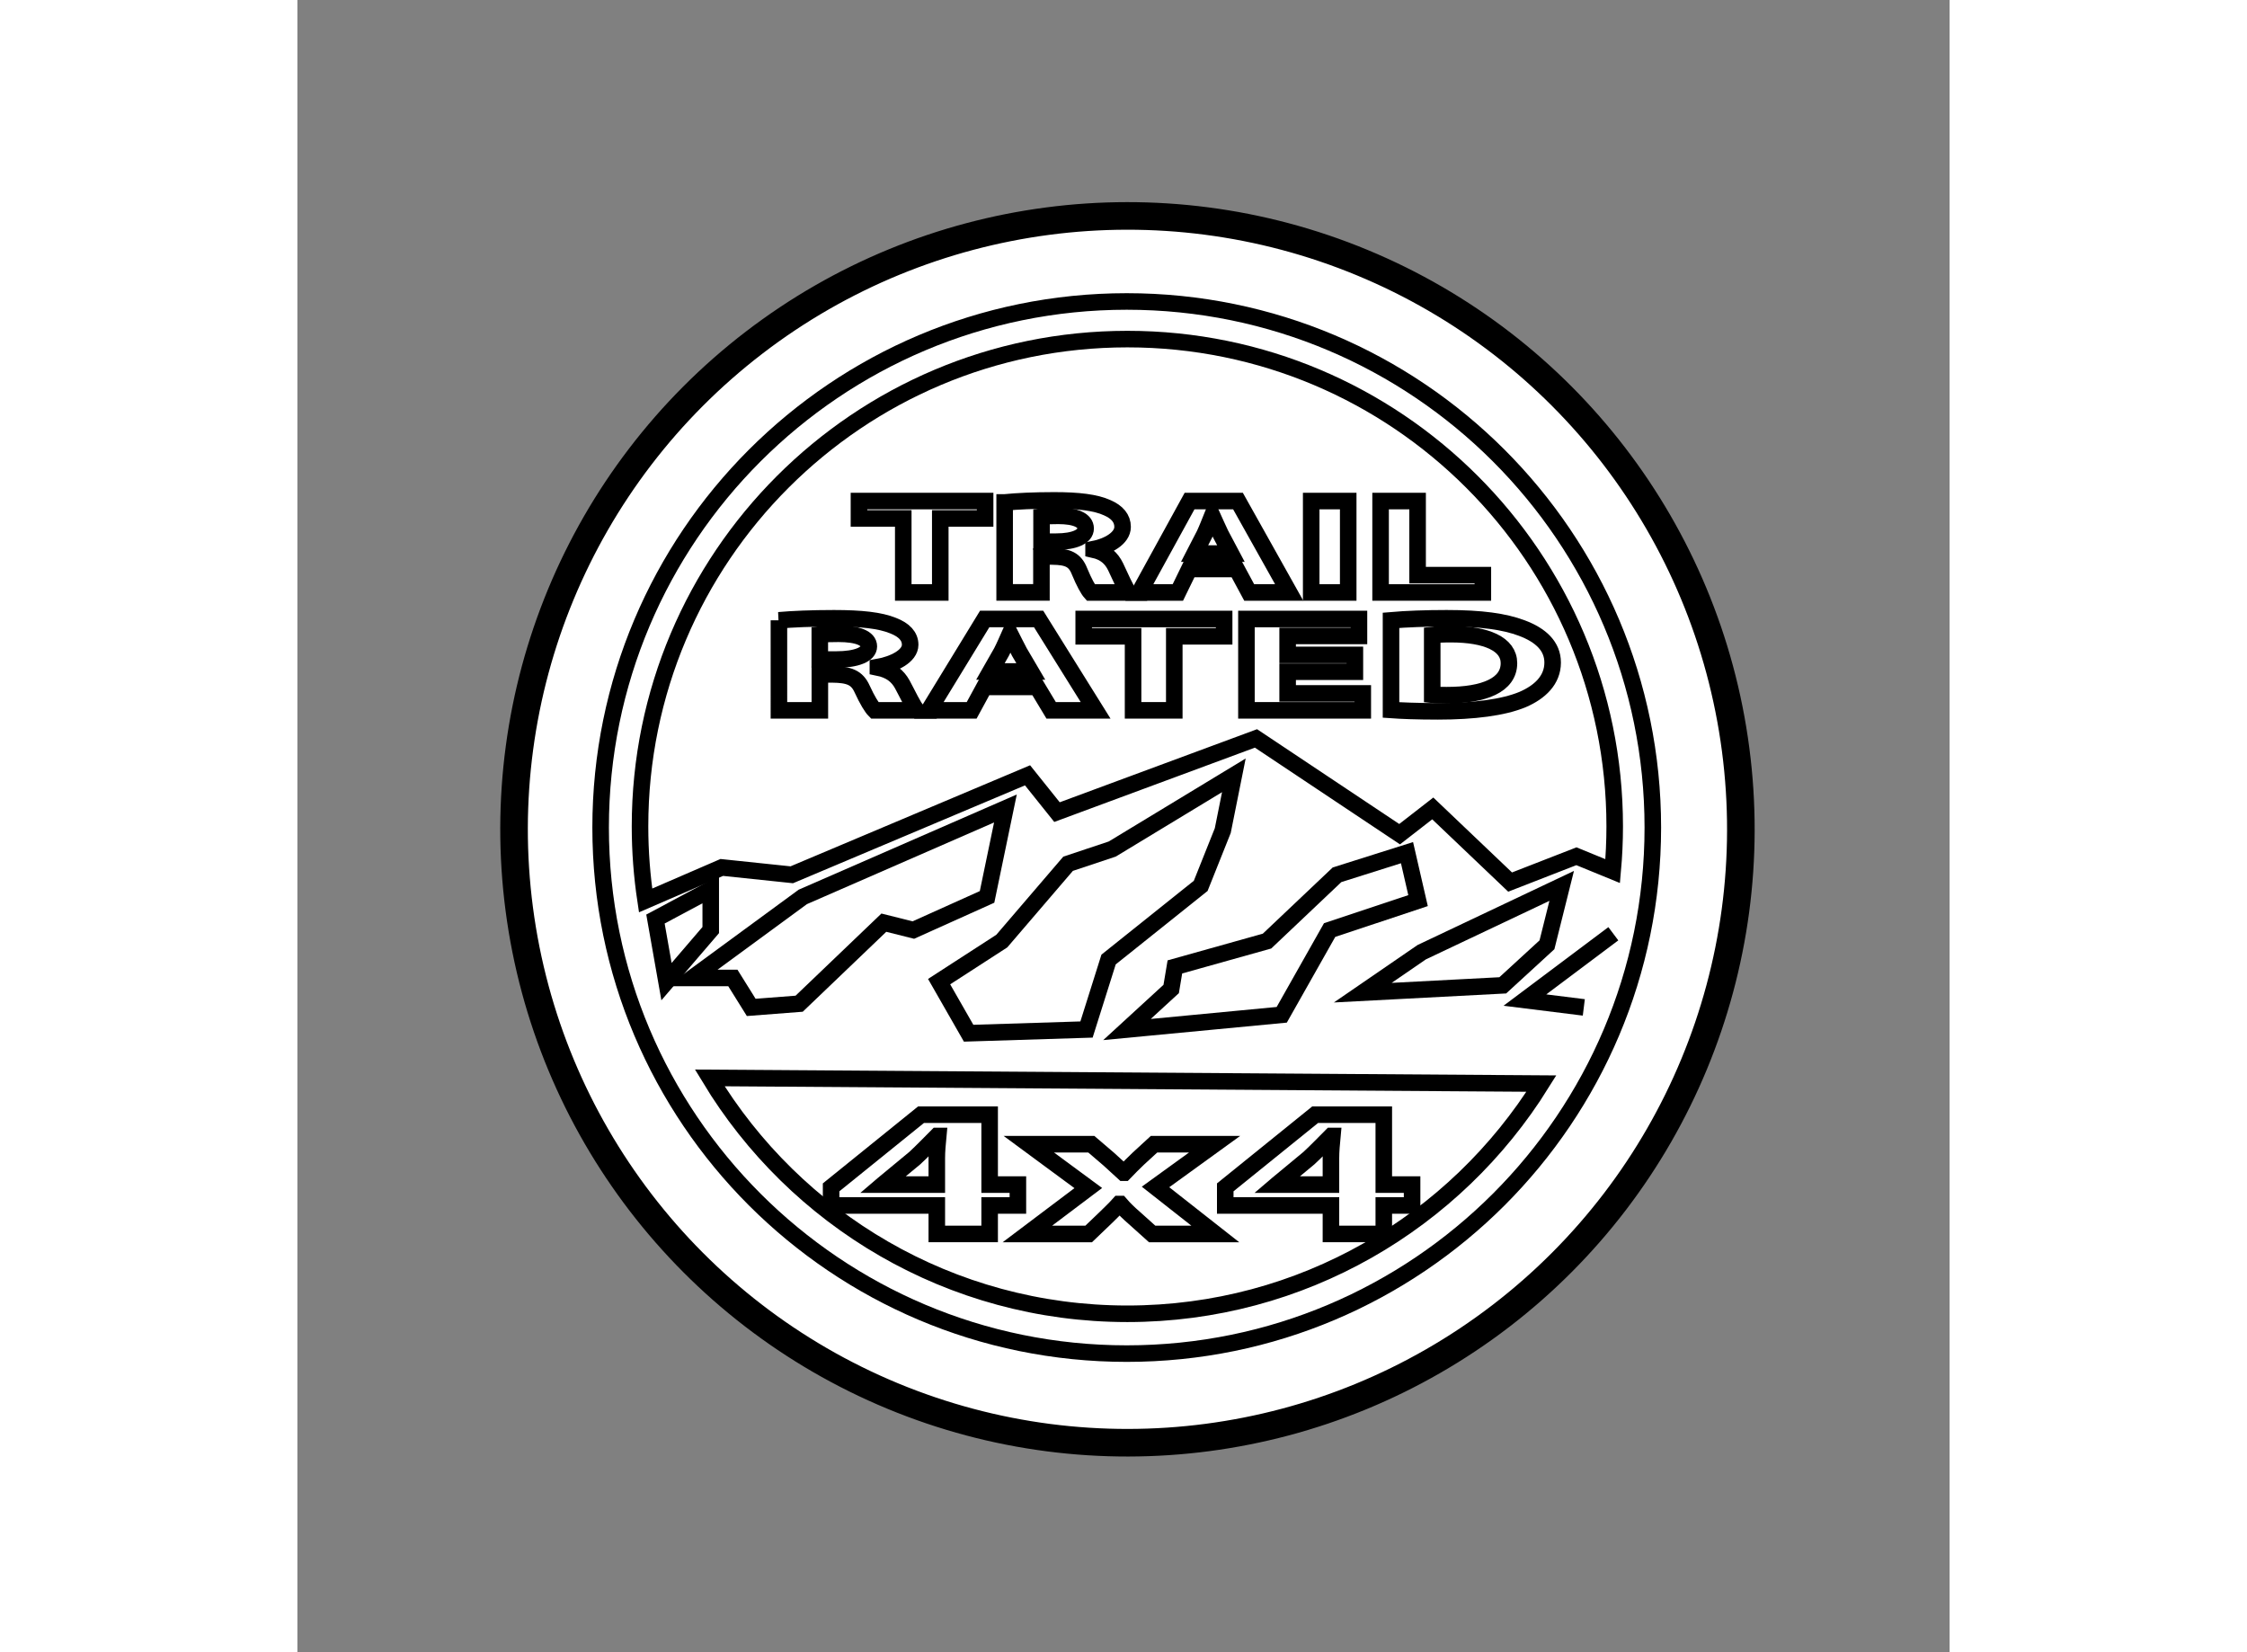 <?xml version="1.0" encoding="utf-8"?>
<!-- Generator: Adobe Illustrator 15.1.0, SVG Export Plug-In . SVG Version: 6.00 Build 0)  -->
<!DOCTYPE svg PUBLIC "-//W3C//DTD SVG 1.1//EN" "http://www.w3.org/Graphics/SVG/1.1/DTD/svg11.dtd">
<svg version="1.1" xmlns="http://www.w3.org/2000/svg" xmlns:xlink="http://www.w3.org/1999/xlink" x="0px" y="0px" width="244.8px"
	 height="180px" viewBox="41.935 33.379 29.951 29.951" enable-background="new 0 0 244.8 180" xml:space="preserve">
	
<rect x="41.935" y="33.379" width="29.951" height="29.951" fill="#808080" stroke="none"/>
	
<g><ellipse transform="matrix(0.383 -0.924 0.924 0.383 -9.559 82.503)" fill="#FFFFFF" stroke="#000000" stroke-width="0.5" cx="56.958" cy="48.405" rx="11.117" ry="11.117"></ellipse><polygon fill="none" stroke="#000000" stroke-width="0.3" points="52.918,42.777 52.115,42.777 52.115,42.462 54.402,42.462 			54.402,42.777 53.589,42.777 53.589,44.119 52.918,44.119 		"></polygon><path fill="none" stroke="#000000" stroke-width="0.3" d="M54.758,42.487c0.216-0.022,0.534-0.037,0.896-0.037			c0.441,0,0.751,0.037,0.962,0.133c0.181,0.079,0.278,0.194,0.278,0.347c0,0.209-0.27,0.354-0.526,0.405v0.008			c0.208,0.046,0.323,0.155,0.398,0.307c0.092,0.19,0.181,0.406,0.238,0.469h-0.689c-0.044-0.049-0.119-0.182-0.203-0.386			c-0.083-0.209-0.212-0.263-0.49-0.266h-0.199v0.651h-0.667V42.487z"></path><path fill="none" stroke="#000000" stroke-width="0.3" d="M55.425,43.198h0.265c0.335,0,0.534-0.093,0.534-0.239			c0-0.15-0.186-0.229-0.495-0.229c-0.163,0-0.256,0.005-0.304,0.012V43.198z"></path><polygon fill="none" stroke="#000000" stroke-width="0.3" points="58.103,43.694 57.896,44.119 57.198,44.119 58.108,42.462 			58.986,42.462 59.914,44.119 59.189,44.119 58.96,43.694 		"></polygon><path fill="none" stroke="#000000" stroke-width="0.3" d="M58.858,43.414l-0.186-0.351c-0.048-0.098-0.102-0.224-0.146-0.32			h-0.013c-0.04,0.099-0.088,0.224-0.133,0.32l-0.181,0.351H58.858z"></path><rect x="60.313" y="42.462" fill="none" stroke="#000000" stroke-width="0.3" width="0.671" height="1.657"></rect><polygon fill="none" stroke="#000000" stroke-width="0.3" points="61.571,42.462 62.242,42.462 62.242,43.805 63.425,43.805 			63.425,44.119 61.571,44.119 		"></polygon><path fill="none" stroke="#000000" stroke-width="0.3" d="M50.663,44.624c0.241-0.022,0.595-0.037,0.998-0.037			c0.492,0,0.836,0.037,1.072,0.133c0.202,0.078,0.31,0.194,0.31,0.347c0,0.208-0.299,0.354-0.585,0.405v0.007			c0.231,0.046,0.359,0.155,0.443,0.307c0.103,0.19,0.201,0.406,0.265,0.47h-0.767c-0.049-0.049-0.133-0.182-0.226-0.386			c-0.094-0.209-0.236-0.263-0.546-0.266h-0.221v0.652h-0.742V44.624z"></path><path fill="none" stroke="#000000" stroke-width="0.3" d="M51.405,45.335H51.7c0.374,0,0.594-0.093,0.594-0.238			c0-0.15-0.207-0.229-0.55-0.229c-0.182,0-0.285,0.005-0.339,0.012V45.335z"></path><polygon fill="none" stroke="#000000" stroke-width="0.3" points="54.389,45.831 54.158,46.256 53.382,46.256 54.394,44.6 			55.372,44.6 56.405,46.256 55.599,46.256 55.343,45.831 		"></polygon><path fill="none" stroke="#000000" stroke-width="0.3" d="M55.23,45.551l-0.207-0.352c-0.054-0.098-0.113-0.224-0.162-0.319			h-0.015c-0.044,0.099-0.098,0.224-0.147,0.319l-0.201,0.352H55.23z"></path><polygon fill="none" stroke="#000000" stroke-width="0.3" points="57.084,44.914 56.189,44.914 56.189,44.6 58.735,44.6 			58.735,44.914 57.831,44.914 57.831,46.256 57.084,46.256 		"></polygon><polygon fill="none" stroke="#000000" stroke-width="0.3" points="61.105,45.556 59.886,45.556 59.886,45.949 61.248,45.949 			61.248,46.256 59.139,46.256 59.139,44.6 61.179,44.6 61.179,44.907 59.886,44.907 59.886,45.251 61.105,45.251 		"></polygon><path fill="none" stroke="#000000" stroke-width="0.3" d="M61.76,44.624c0.275-0.024,0.634-0.037,1.008-0.037			c0.634,0,1.047,0.059,1.362,0.177c0.344,0.128,0.56,0.33,0.56,0.625c0,0.317-0.231,0.536-0.545,0.671			c-0.349,0.145-0.885,0.214-1.534,0.214c-0.388,0-0.668-0.012-0.851-0.025V44.624z"></path><path fill="none" stroke="#000000" stroke-width="0.3" d="M62.507,45.974c0.064,0.007,0.172,0.007,0.26,0.007			c0.684,0.002,1.131-0.185,1.131-0.58c0-0.344-0.403-0.526-1.052-0.526c-0.162,0-0.275,0.007-0.339,0.015V45.974z"></path><polygon fill="none" stroke="#000000" stroke-width="0.3" points="53.526,55.748 53.526,55.232 51.61,55.232 51.61,54.903 			53.24,53.586 54.484,53.586 54.484,54.853 54.996,54.853 54.996,55.232 54.484,55.232 54.484,55.748 		"></polygon><path fill="none" stroke="#000000" stroke-width="0.3" d="M53.526,54.853v-0.479c0-0.129,0.013-0.262,0.026-0.402h-0.02			c-0.14,0.14-0.259,0.266-0.406,0.402l-0.572,0.473l-0.007,0.006H53.526z"></path><path fill="none" stroke="#000000" stroke-width="0.3" d="M56.327,54.121l0.319,0.273c0.093,0.083,0.18,0.163,0.266,0.243h0.013			c0.086-0.09,0.166-0.17,0.253-0.253l0.286-0.263h1.098l-1.071,0.775l1.084,0.852h-1.145l-0.326-0.293			c-0.093-0.08-0.18-0.164-0.253-0.249h-0.02c-0.08,0.09-0.166,0.169-0.246,0.249l-0.306,0.293h-1.111l1.104-0.832l-1.078-0.795			H56.327z"></path><polygon fill="none" stroke="#000000" stroke-width="0.3" points="60.671,55.748 60.671,55.232 58.755,55.232 58.755,54.903 			60.385,53.586 61.629,53.586 61.629,54.853 62.142,54.853 62.142,55.232 61.629,55.232 61.629,55.748 		"></polygon><path fill="none" stroke="#000000" stroke-width="0.3" d="M60.671,54.853v-0.479c0-0.129,0.013-0.262,0.026-0.402h-0.02			c-0.14,0.14-0.259,0.266-0.406,0.402L59.7,54.847l-0.007,0.006H60.671z"></path><path fill="none" stroke="#000000" stroke-width="0.3" d="M66.506,48.381c0,5.267-4.27,9.536-9.537,9.536			c-5.267,0-9.537-4.27-9.537-9.536c0-5.267,4.27-9.537,9.537-9.537C62.236,38.844,66.506,43.114,66.506,48.381z"></path><path fill="none" stroke="#000000" stroke-width="0.3" d="M64.486,53.022c-1.559,2.505-4.338,4.173-7.506,4.173			c-3.211,0-6.023-1.714-7.57-4.276L64.486,53.022z"></path><path fill="none" stroke="#000000" stroke-width="0.3" d="M65.778,49.17c0.024-0.267,0.037-0.537,0.037-0.81			c0-4.879-3.955-8.834-8.834-8.834s-8.835,3.956-8.835,8.834c0,0.457,0.035,0.904,0.101,1.342l1.381-0.598l1.269,0.133l4.274-1.803			l0.534,0.667l3.607-1.336l2.604,1.736l0.601-0.467l1.402,1.335l1.202-0.468L65.778,49.17z"></path><polygon fill="none" stroke="#000000" stroke-width="0.3" points="48.426,50.039 48.626,51.174 49.428,50.239 49.428,49.504 		"></polygon><polygon fill="none" stroke="#000000" stroke-width="0.3" points="54.77,48.035 51.097,49.638 49.094,51.107 49.829,51.107 			50.162,51.641 51.031,51.574 52.566,50.105 53.101,50.239 54.437,49.638 		"></polygon><polygon fill="none" stroke="#000000" stroke-width="0.3" points="58.911,47.434 56.707,48.77 55.906,49.037 54.704,50.439 			53.568,51.174 54.103,52.109 56.24,52.042 56.64,50.773 58.31,49.438 58.71,48.436 		"></polygon><polygon fill="none" stroke="#000000" stroke-width="0.3" points="62.05,48.836 60.781,49.237 59.512,50.439 57.842,50.907 			57.775,51.307 56.974,52.042 59.779,51.775 60.647,50.239 62.25,49.705 		"></polygon><polygon fill="none" stroke="#000000" stroke-width="0.3" points="64.854,49.438 62.317,50.64 61.248,51.374 63.786,51.241 			64.587,50.506 		"></polygon><polyline fill="none" stroke="#000000" stroke-width="0.3" points="65.79,50.306 64.187,51.508 65.255,51.641 		"></polyline></g>


</svg>